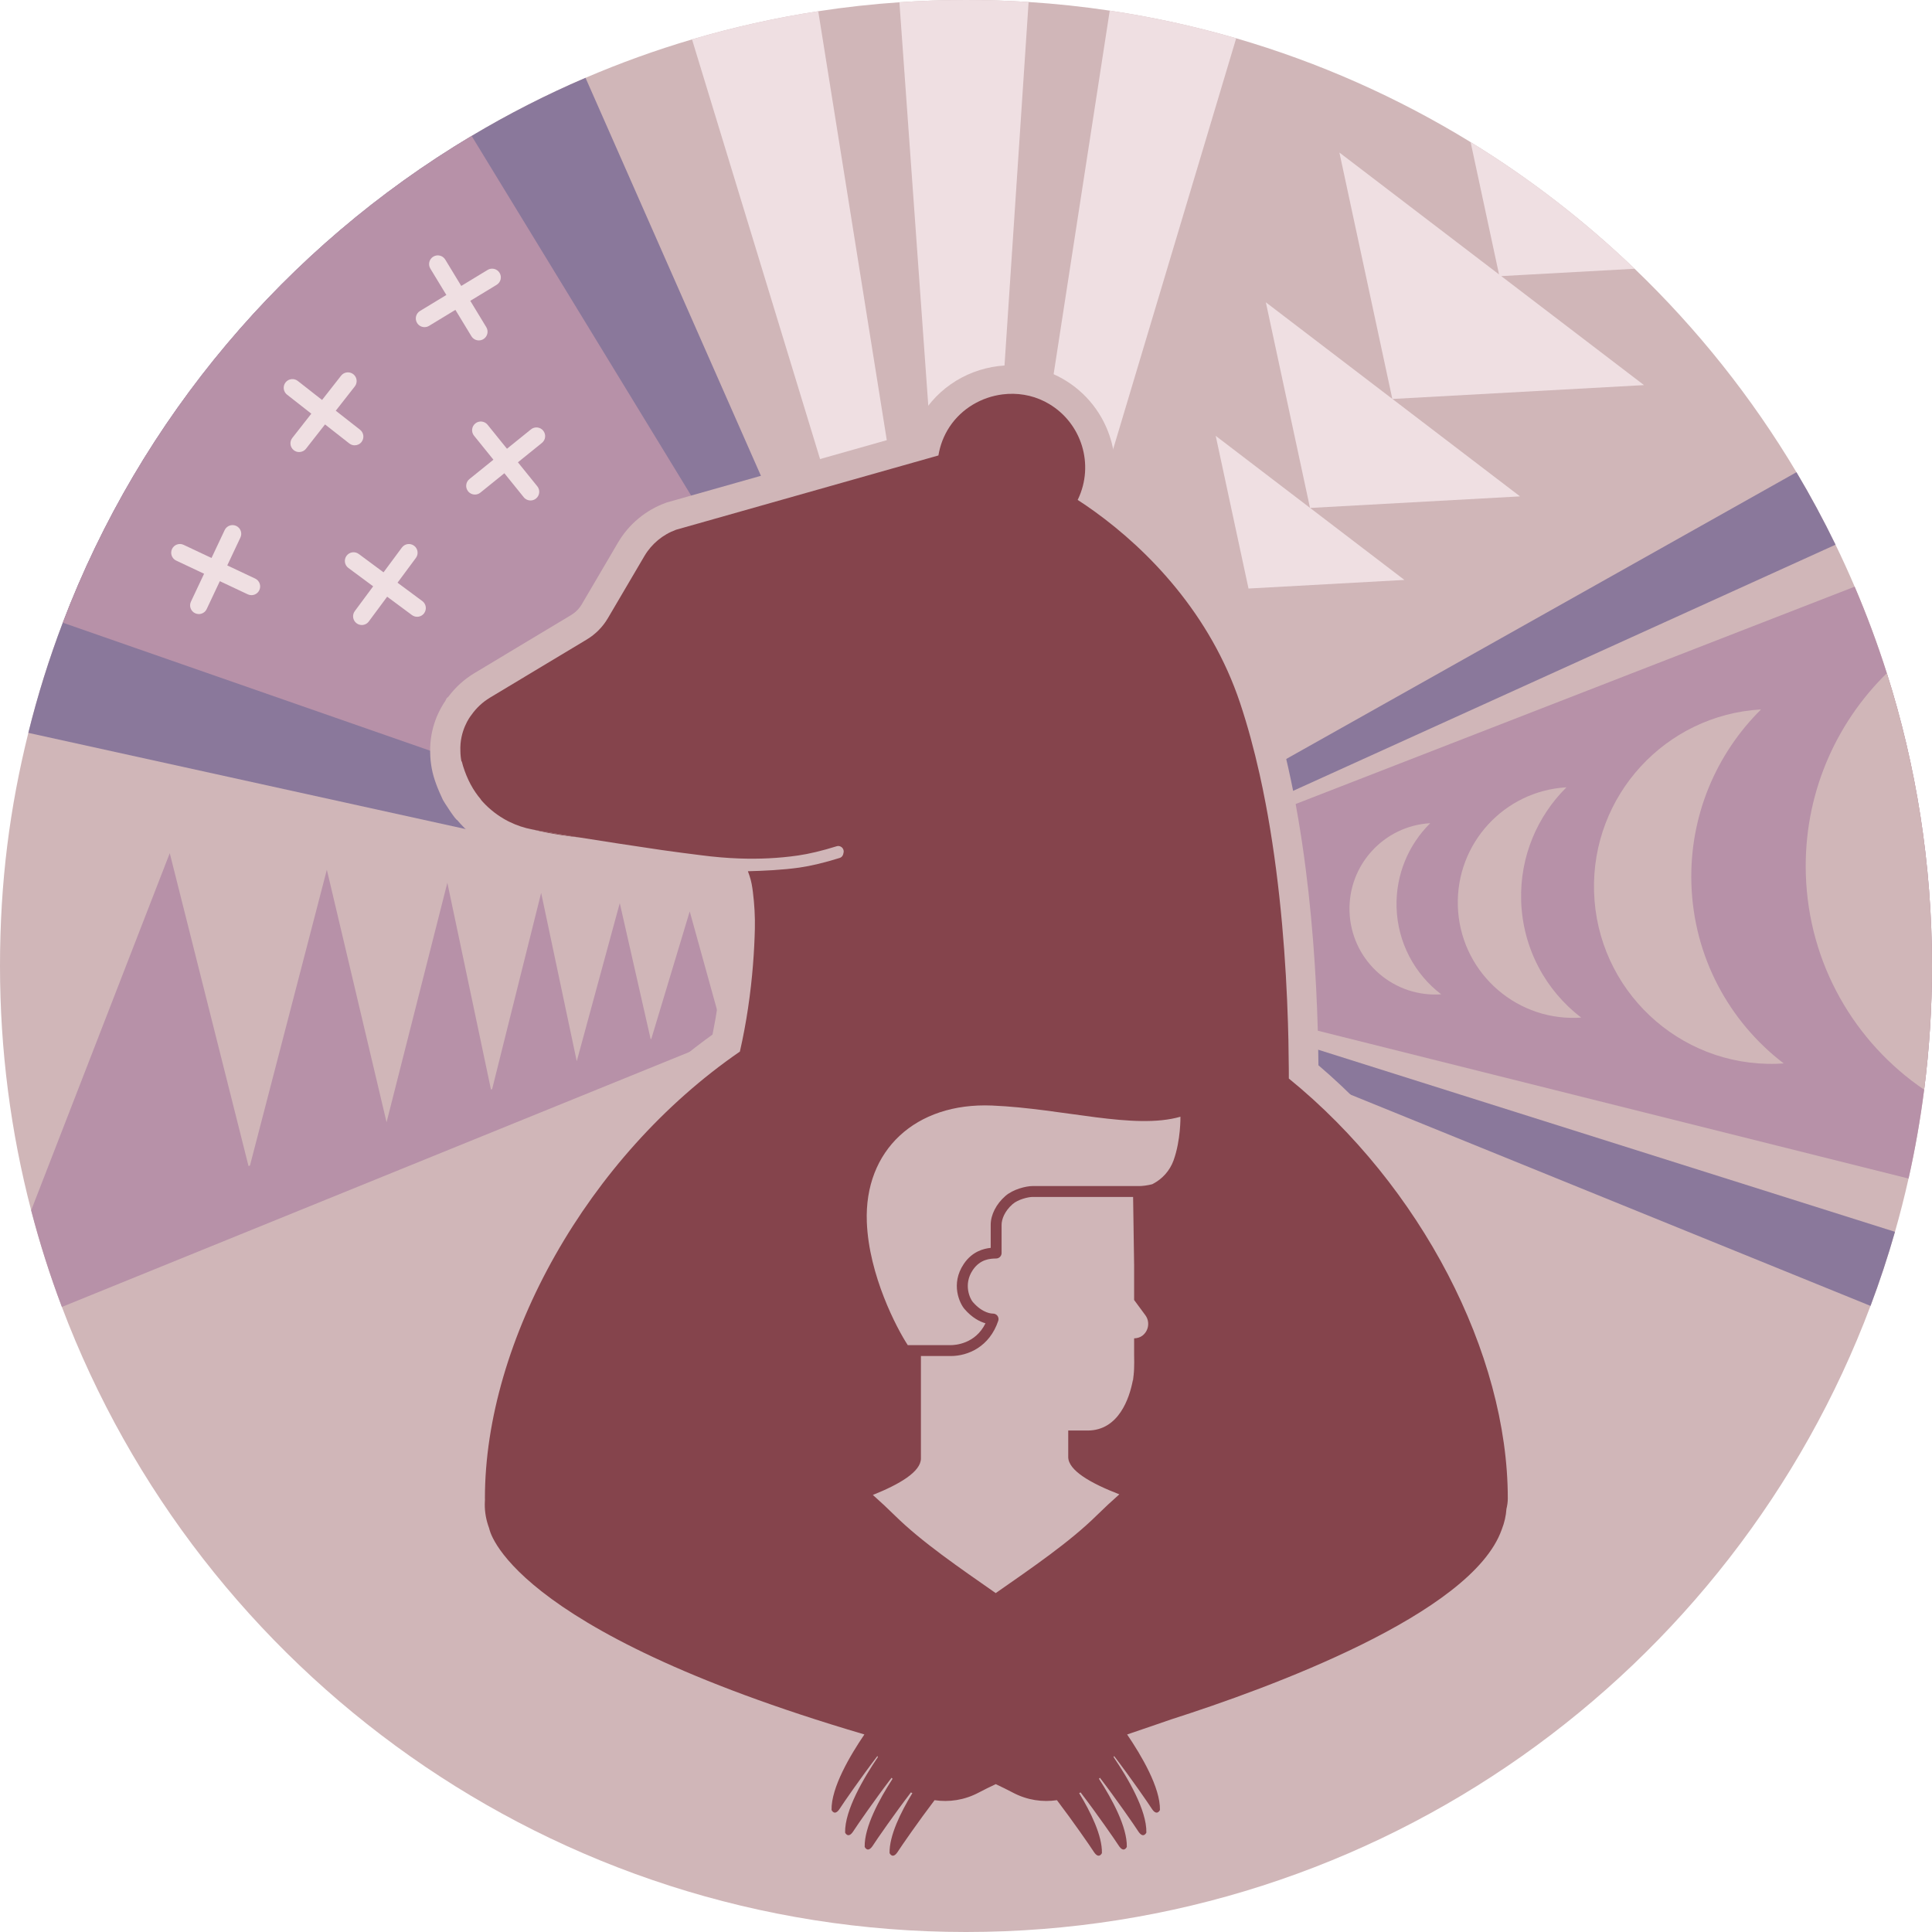 <?xml version="1.0" encoding="UTF-8"?> <svg xmlns="http://www.w3.org/2000/svg" id="_Слой_1" data-name="Слой 1" viewBox="0 0 1500 1500"> <defs> <style> .cls-1 { fill: #efdfe2; } .cls-2 { fill: none; } .cls-3 { fill: #d0b6b8; } .cls-4 { fill: #8a789b; } .cls-5 { fill: #85444c; } .cls-6 { fill: #b791a8; } </style> </defs> <path class="cls-3" d="m1500,750c0,32.54-2.07,64.6-6.1,96.05-2.98,23.35-7.04,46.36-12.11,68.98-3.13,13.94-6.65,27.72-10.54,41.35-5.57,19.51-11.92,38.69-18.99,57.51-106.78,284.02-380.92,486.11-702.26,486.11S155.04,1298.3,48.05,1014.7c-9.21-24.42-17.19-49.44-23.85-75C8.41,879.11,0,815.54,0,750s7.62-123.05,22-181.01c7.23-29.23,16.19-57.78,26.75-85.54C109.17,324.58,222.02,191.56,366.17,105.53c28.32-16.91,57.85-32,88.43-45.11,26.79-11.5,54.38-21.47,82.68-29.82,31.83-9.4,64.55-16.74,98-21.88,20.74-3.18,41.76-5.52,63.02-6.96,17.08-1.17,34.32-1.76,51.7-1.76,16.33,0,32.54.52,48.61,1.55,21.25,1.36,42.26,3.6,62.99,6.7,33.5,5,66.27,12.21,98.17,21.48,64.71,18.81,125.8,46.11,182,80.61h.01c45.95,28.19,88.61,61.2,127.31,98.32,48.62,46.64,90.98,99.76,125.67,157.98,10.88,18.26,21.01,37.03,30.34,56.26,5.21,10.72,10.16,21.59,14.86,32.59,9.36,21.87,17.69,44.28,24.97,67.16,22.78,71.71,35.07,148.09,35.07,227.35Z"></path> <path class="cls-2" d="m1500,750c0,32.54-2.07,64.6-6.1,96.05-2.98,23.35-7.04,46.36-12.11,68.98-3.13,13.94-6.65,27.72-10.54,41.35-5.57,19.51-11.92,38.69-18.99,57.51-106.78,284.02-380.92,486.11-702.26,486.11S155.04,1298.3,48.05,1014.7c-9.21-24.42-17.19-49.44-23.85-75C8.41,879.11,0,815.54,0,750s7.62-123.05,22-181.01c7.23-29.23,16.19-57.78,26.75-85.54C109.17,324.58,222.02,191.56,366.17,105.53c28.32-16.91,57.85-32,88.43-45.11,26.79-11.5,54.38-21.47,82.68-29.82,31.83-9.4,64.55-16.74,98-21.88,20.74-3.18,41.76-5.52,63.02-6.96,17.08-1.17,34.32-1.76,51.7-1.76,16.33,0,32.54.52,48.61,1.55,21.25,1.36,42.26,3.6,62.99,6.7,33.5,5,66.27,12.21,98.17,21.48,64.71,18.81,125.8,46.11,182,80.61h.01c45.95,28.19,88.61,61.2,127.31,98.32,48.62,46.64,90.98,99.76,125.67,157.98,10.88,18.26,21.01,37.03,30.34,56.26,5.21,10.72,10.16,21.59,14.86,32.59,9.36,21.87,17.69,44.28,24.97,67.16,22.78,71.71,35.07,148.09,35.07,227.35Z"></path> <g> <path class="cls-4" d="m749.25,728.97l-8.12-1.79-156.58-34.44-223.12-49.08L22,568.99c7.23-29.23,16.19-57.78,26.75-85.54C109.17,324.58,222.02,191.56,366.17,105.53c28.32-16.91,57.85-32,88.43-45.11l136.17,308.97,9.11,20.67,147.51,334.69,1.86,4.22Z"></path> <g> <path class="cls-6" d="m744.94,726.09l-.52-.18-144.32-50.3h0l-26.06-9.09h-.01l-215.41-75.08-24.68-8.6L48.75,483.45C109.17,324.58,222.02,191.56,366.17,105.53l170.42,279.2,12.1,19.83,196.06,321.22.19.31Z"></path> <g> <path class="cls-1" d="m271.2,344.3c1.22.96,2.67,1.43,4.11,1.44,2.02.02,4.04-.88,5.38-2.59,2.3-2.94,1.79-7.19-1.15-9.5l-18.85-14.77,14.77-18.85c2.3-2.94,1.79-7.19-1.15-9.5-2.94-2.3-7.19-1.79-9.49,1.15l-14.77,18.85-18.85-14.77c-2.94-2.3-7.19-1.79-9.49,1.15-2.3,2.94-1.79,7.19,1.15,9.5l18.85,14.77-14.77,18.85c-2.3,2.94-1.79,7.19,1.15,9.5,1.22.96,2.67,1.43,4.11,1.44,2.02.02,4.04-.88,5.38-2.59l14.77-18.85,18.85,14.77Z"></path> <path class="cls-1" d="m421.75,334.37c-2.35-2.91-6.61-3.36-9.51-1.01l-18.63,15.05-15.05-18.63c-2.35-2.91-6.61-3.36-9.51-1.01-2.91,2.35-3.36,6.61-1.01,9.51l15.05,18.63-18.63,15.05c-2.91,2.35-3.36,6.61-1.01,9.51,1.33,1.64,3.26,2.5,5.21,2.51,1.51.01,3.03-.48,4.3-1.5l18.63-15.05,15.05,18.63c1.33,1.64,3.26,2.5,5.21,2.51,1.51.01,3.03-.48,4.3-1.5,2.91-2.35,3.36-6.61,1.01-9.51l-15.05-18.63,18.63-15.05c2.91-2.35,3.36-6.61,1.01-9.51Z"></path> <path class="cls-1" d="m366,261.05c1.26,2.08,3.47,3.24,5.74,3.25,1.21,0,2.44-.31,3.55-.98,3.19-1.94,4.21-6.1,2.27-9.29l-12.43-20.47,20.47-12.43c3.19-1.94,4.21-6.1,2.27-9.29-1.94-3.19-6.1-4.21-9.29-2.27l-20.47,12.43-12.43-20.47c-1.94-3.19-6.1-4.21-9.29-2.27-3.19,1.94-4.21,6.1-2.27,9.29l12.43,20.47-20.47,12.43c-3.19,1.94-4.21,6.1-2.27,9.29,1.26,2.08,3.47,3.24,5.74,3.25,1.21,0,2.44-.31,3.55-.98l20.47-12.43,12.43,20.47Z"></path> <path class="cls-1" d="m198.11,449.2l-21.66-10.21,10.21-21.66c1.59-3.38.15-7.41-3.23-9-3.38-1.6-7.41-.14-9,3.23l-10.21,21.66-21.66-10.21c-3.38-1.6-7.41-.14-9,3.23-1.59,3.38-.15,7.41,3.23,9l21.66,10.21-10.21,21.66c-1.59,3.38-.15,7.41,3.23,9,.91.43,1.88.64,2.83.65,2.56.02,5.01-1.42,6.17-3.88l10.21-21.66,21.66,10.21c.91.43,1.88.64,2.83.65,2.56.02,5.01-1.42,6.17-3.88,1.59-3.38.15-7.41-3.23-9Z"></path> <path class="cls-1" d="m327.88,466.67l-19.24-14.26,14.26-19.25c2.22-3,1.59-7.24-1.41-9.46-3-2.22-7.24-1.59-9.46,1.41l-14.26,19.24-19.24-14.26c-3-2.22-7.24-1.59-9.46,1.41-2.22,3-1.59,7.24,1.41,9.46l19.24,14.26-14.26,19.24c-2.22,3-1.59,7.24,1.41,9.46,1.2.89,2.59,1.32,3.97,1.33,2.09.02,4.15-.93,5.49-2.74l14.26-19.24,19.24,14.26c1.2.89,2.59,1.32,3.97,1.33,2.09.02,4.15-.93,5.49-2.74,2.22-3,1.59-7.24-1.41-9.46Z"></path> </g> </g> <path class="cls-4" d="m1425.1,422.9l-421.17,191.13-21.32,9.67-147.67,67.01-86.3,39.17h-.03s-1.08.5-1.08.5l.62-.35h.01l2.18-1.23h.02s.01-.02.01-.02h.02s.02-.02.02-.02h.03v-.02l29.9-16.8,197.57-111.03,20.68-11.62,396.17-222.65c10.88,18.26,21.01,37.03,30.34,56.26Z"></path> <g> <path class="cls-1" d="m959.77,29.73l-95.54,319.03-14.46,48.3-97.58,325.82-1.75,5.87-.06.19.03-.18.85-5.51,63.22-409.65,3.55-23.06L861.6,8.25c33.5,5,66.27,12.21,98.17,21.48Z"></path> <path class="cls-1" d="m798.61,1.55l-18.71,282.21-1.49,22.44-27.67,417.25-.35,5.32v.17s-.02-.16-.02-.16l-.36-5.05-26.41-368.7-2.88-40.14L698.3,1.76c17.08-1.17,34.32-1.76,51.7-1.76,16.33,0,32.54.52,48.61,1.55Z"></path> <path class="cls-1" d="m750.38,728.94l-.04-.14-1.42-4.64-105.7-346.37-6.53-21.4L537.28,30.6c31.83-9.4,64.55-16.74,98-21.88l53.22,333,3.55,22.24,57.52,359.94.79,4.89.02.15Z"></path> </g> <path class="cls-4" d="m1471.25,956.38c-5.57,19.51-11.92,38.69-18.99,57.51l-403.76-164.04-47.87-19.45-229.44-93.21h-.02s-20.2-8.22-20.2-8.22l48.08,15.18.08.02,201.19,63.53,23.1,7.29,447.83,141.39Z"></path> <g> <path class="cls-6" d="m1500,750c0,32.54-2.07,64.6-6.1,96.05-2.98,23.35-7.04,46.36-12.11,68.98l-458.7-114.8-23.12-5.79-200.84-50.27-27.96-6.99-24.77-6.2-.7-.18-8.44-2.11,3.87-1.51h.01l3.27-1.27h.01l.33-.13,2.64-1.03,1.53-.59.65-.26.44-.17.73-.28.52-.2.93-.36h0s28.15-10.95,28.15-10.95l54.6-21.23,149.33-58.05,21.62-8.41,434.07-168.76c9.36,21.87,17.69,44.28,24.97,67.16,22.78,71.71,35.07,148.09,35.07,227.35Z"></path> <g> <path class="cls-3" d="m1500,750c0,32.54-2.07,64.6-6.1,96.05-53.77-36.57-89.84-97.54-91.86-167.5-1.76-60.85,22.59-116.4,62.89-155.9,22.78,71.71,35.07,148.09,35.07,227.35Z"></path> <path class="cls-3" d="m1384.85,825.64c-1.86.14-3.72.24-5.6.29-76.01,2.2-139.43-57.66-141.63-133.68-2.16-74.59,55.42-137.05,129.39-141.44l.02.24c-34.54,34.33-55.36,82.3-53.84,134.81,1.66,57.21,29.48,107.53,71.66,139.77Z"></path> <path class="cls-3" d="m1227.63,790.05c-1.21.09-2.42.15-3.64.19-49.44,1.43-90.7-37.51-92.13-86.96-1.4-48.52,36.05-89.15,84.17-92v.16c-22.46,22.33-36,53.53-35.01,87.7,1.08,37.22,19.18,69.94,46.62,90.92Z"></path> <path class="cls-3" d="m1118.93,771.98c-.9.07-1.8.11-2.71.14-36.74,1.06-67.4-27.87-68.46-64.62-1.04-36.06,26.79-66.25,62.55-68.37v.12c-16.69,16.59-26.75,39.78-26.02,65.17.8,27.66,14.25,51.98,34.64,67.56Z"></path> </g> </g> <path class="cls-1" d="m1180.15,385.39l-162.97,8.98,73.2,55.89-121.04,6.67-25.46-118.53,73.2,55.9-34.28-159.59,98.19,74.97-41.08-191.25,123.93,94.63-22.06-102.72c45.95,28.19,88.61,61.2,127.31,98.32l-103.53,5.71,110.84,84.63-195.31,10.76,99.06,75.63Z"></path> <path class="cls-6" d="m750.75,729.21l-4.35,1.77-168.44,68.43-42.7,17.35L48.05,1014.7c-9.21-24.42-17.19-49.44-23.85-75l107.6-277.31,61.15,242.93,1.11-.35,59.7-229.71,46.37,196.06,47.19-185.96,33.86,160.53.91-.29,38.06-152.38,27.64,130.71,33.4-122.76,23.97,105.58.51-.16,29.83-98.98,21.15,76.33,1.67,6.03,22.42-7.08,164.96-52.09,2.45-.77.49-.15,2.11-.67Z"></path> </g> <g> <path class="cls-3" d="m852.48,1464.44c-5.54,0-15.99-1.84-23.83-14.15-1.75-2.75-10.43-15.36-19.95-28.35-11.8-.47-23.16-3.55-33.82-9.19-.69-.37-1.41-.74-2.15-1.12-.73.38-1.45.75-2.14,1.12-10.66,5.64-22.03,8.72-33.84,9.19-9.51,12.98-18.2,25.59-19.94,28.32-7.86,12.34-18.31,14.18-23.85,14.18-5.61,0-10.96-1.85-15.39-5.1-1.46.22-2.79.3-3.91.3-8.83,0-17.05-4.6-21.97-12.02-7.53-2.08-13.98-7.53-17.36-15.05l-1.97-4.39-.05-2.47c-3.62-2.73-6.58-6.41-8.52-10.78l-1.93-4.34-.1-4.75c-.27-12.8,4.05-27.76,13.14-45.3-237.87-74.75-272.65-146.71-277.7-166.91-2.99-8.51-4.44-17.21-4.33-25.89,0,0,.1-2.85.11-3.24,0-.22,0-.88,0-.88,0-63.49,20.46-134.57,57.61-200.13,36.2-63.89,85.37-119.12,142.59-160.25,6.65-32.43,8.65-61.97,9.11-81.71.18-7.89-.27-16.31-1.35-25.01-.24-1.96-.48-3.52-.74-4.82-20.95-3-72.7-10.48-112.38-16.8h-.43l-1.32-.26c-5.18-.56-21.57-2.54-37.44-6.4-7.91-1.51-15.6-4.07-22.84-7.59-2.57-1.17-4.97-2.47-7.16-3.85-8.91-5.3-16.81-12-23.49-19.9l.11-.11c-.96.93-10.93-14.77-11.41-15.8-3.63-7.77-7.03-15.79-8.62-24.26-.76-4.06-1.18-8.15-1.23-12.15-.01-.34-.02-.68-.02-1.02-.36-19.31,7.63-33.4,11.79-39.4l.94-1.93,1.55-1.49c5.49-7.32,12.26-13.42,20.16-18.17l75.02-45.07c3.38-2.02,6.21-4.87,8.2-8.24l28.3-48.2c8.38-14.18,21.49-25.04,36.93-30.65l.81-.29,191.34-54.19c2.13-5.71,4.91-11.15,8.31-16.25,15.03-22.6,40.47-36.08,68.05-36.08,12.58,0,25.08,2.97,36.15,8.59,18.93,9.63,33.11,26.01,39.95,46.11,4.63,13.63,5.54,27.96,2.8,41.75,38.52,27.92,93.72,79.58,120.36,159.38,32.09,96.17,38.38,217.33,38.99,287.64,48.95,41.75,90.55,94.13,120.74,152.12,32.11,61.7,49.09,125.48,49.09,184.44v.2c0,3.83-.41,7.65-1.26,11.63-.63,6.8-2.24,13.63-4.8,20.35-12.35,35.04-51.79,68.59-120.58,102.56-52.25,25.8-110.52,46.36-150.31,59.09-2.14.74-4.26,1.48-6.37,2.21,9.4,17.93,13.88,33.18,13.6,46.18l-.1,4.76-1.93,4.35c-1.94,4.37-4.91,8.04-8.52,10.77l-.05,2.47-1.97,4.39c-3.38,7.51-9.83,12.97-17.35,15.04-4.92,7.42-13.14,12.01-21.96,12.02-1.12,0-2.45-.08-3.92-.3-4.42,3.25-9.77,5.1-15.38,5.1Z"></path> <g> <path class="cls-3" d="m880.31,1066.92c-.15,1.89-.36,3.57-.62,4.73-.05.2-.14.39-.24.54.42-2.16.69-3.99.86-5.28Z"></path> <g> <path class="cls-5" d="m879.45,1072.18c.05-.08.1-.15.14-.24.04-.09.08-.19.1-.29.27-1.16.47-2.84.62-4.73-.17,1.29-.44,3.1-.86,5.26Z"></path> <path class="cls-5" d="m1000.65,837.38c0-2.27-.01-4.6-.02-6.98-.04-7.12-.14-14.71-.31-22.7-.09-4.31-.21-8.73-.35-13.26-1.44-46.87-5.56-104.91-15.7-161.78-.53-2.99-1.08-5.98-1.66-8.96-1.44-7.64-3.01-15.25-4.7-22.79-4.24-18.96-9.24-37.51-15.14-55.19-22.98-68.85-71.04-118.43-113-148.66-4.44-3.2-8.81-6.18-13.08-8.94.05-.16.15-.29.24-.44,12.89-27,2.82-59.08-22.45-74.08-1.07-.64-2.17-1.25-3.3-1.82-10.31-5.24-21.75-6.96-32.77-5.58-16.28,2.04-31.64,10.87-41.11,25.09-4.7,7.08-7.45,14.66-8.72,22.33l-4.98,1.41-31.55,8.93-48.83,13.83-43.34,12.27-51.19,14.5-23.73,6.72c-10.35,3.75-19.06,10.97-24.64,20.43l-28.39,48.3c-4,6.8-9.63,12.46-16.4,16.52l-75.1,45.11c-5.75,3.47-10.67,8.08-14.48,13.54,0,0-.03.04-.1.12-.98,1.24-9.11,12.04-8.4,27.88.03,2.69.3,5.38.83,8.05.08-.03.17-.07.25-.12.02.11.05.22.08.33.25,1.08.55,2.18.9,3.31,3.27,10.41,7.78,18.92,14.12,26.24-.2-.15-.4-.32-.61-.47,5.09,6,11.15,11.1,17.91,15.08.07.03.13.07.19.11.01.01.02.02.04.02.32.18.64.37.97.55.8.45,1.61.89,2.43,1.31.41.21.83.41,1.24.61,5.44,2.66,11.26,4.6,17.31,5.75.15.03.32.07.47.09.05.01.09.02.14.03h.03c.79.15,1.61.3,2.45.45,1.2.22,2.45.45,3.76.68.66.11,1.32.23,2,.35.13.02.25.04.38.07,2.53.46,5.23.92,8.06,1.39,5.79.98,12.16,2.02,18.89,3.11h.06c21.42,3.43,42.88,6.67,64.35,9.84,10.18,1.51,20.4,2.72,30.61,4.05,9.88,1.29,19.78,2.16,29.71,2.51h.01c15.13.54,30.31-.12,45.53-2.31,8.67-1.25,18.77-3.67,29.99-7.17,2.23-.7,4.6.54,5.29,2.77.29.91.26,1.86-.05,2.71-.15,1.64-1.25,3.11-2.92,3.61-11.65,3.64-22.18,6.16-31.28,7.48-6.41.91-13.52,1.55-20.49,2h0c-6.91.43-13.67.69-19.44.82.58,1.51,1,2.82,1.24,3.5,1.42,4.14,2.11,8.32,2.65,12.7,0,.04.01.07.01.11,1.17,9.38,1.73,18.93,1.51,28.4-.39,16.33-1.72,37.76-5.32,61.75-.8,5.39-1.72,10.9-2.78,16.52-1.04,5.59-2.21,11.28-3.53,17.04-118.34,81.42-197.96,224.55-197.96,346.81v.2c0,.17.04.33.04.49-.04,1.26-.11,2.46-.14,3.74-.08,6.41,1.1,12.75,3.43,18.97,0,0,12.16,77.66,290.9,159.85.12.05.26.08.39.14-10.95,16.09-25.85,41.22-25.48,58.63,0,0,2.35,5.28,6.44-1.16,2.61-4.1,16.62-24.33,29.15-40.75.14.28.26.57.38.84-10.94,16.1-25.82,41.22-25.45,58.62,0,0,2.35,5.24,6.44-1.16,2.64-4.16,16.98-24.88,29.64-41.41.25.27.51.54.76.79-10.3,15.9-21.98,37.45-21.64,52.89,0,0,2.33,5.26,6.44-1.18,2.62-4.13,16.84-24.65,29.46-41.14.35.19.74.39,1.11.58-9.1,14.94-17.97,33.05-17.69,46.54,0,0,2.34,5.26,6.43-1.16,2.57-4.03,16.15-23.66,28.51-39.92,11.14,1.67,23.04.05,34.27-5.9,4.06-2.15,8.5-4.33,13.22-6.55,4.74,2.22,9.18,4.4,13.24,6.55,11.24,5.95,23.13,7.57,34.27,5.9,12.36,16.26,25.94,35.89,28.51,39.92,4.09,6.42,6.42,1.16,6.42,1.16.29-13.49-8.57-31.6-17.66-46.54.35-.19.72-.39,1.09-.58,12.64,16.49,26.84,37.01,29.48,41.14,4.09,6.44,6.42,1.18,6.42,1.18.32-15.44-11.34-36.99-21.64-52.89.25-.25.51-.52.76-.79,12.65,16.53,27,37.25,29.64,41.41,4.09,6.4,6.42,1.16,6.42,1.16.39-17.4-14.47-42.52-25.44-58.62.13-.27.27-.56.39-.84,12.54,16.42,26.54,36.65,29.15,40.75,4.09,6.44,6.44,1.16,6.44,1.16.37-17.41-14.53-42.54-25.48-58.63.13-.06.27-.09.39-.14,11.02-3.74,22.42-7.61,34.03-11.65,74.62-23.86,233.3-81.55,256.41-147.3.04-.05.05-.1.07-.15,2.03-5.23,3.26-10.52,3.6-15.9.64-2.6,1.05-5.29,1.05-8.05v-.2c0-112.37-67.28-242.36-169.99-325.88Zm-120.96,234.27c-.02.11-.06.2-.1.29-.04.09-.09.16-.14.24.42-2.16.69-3.97.86-5.26-.15,1.89-.35,3.57-.62,4.73Zm7.15-34.56c-1.91,1.41-4.11,1.92-6.31,2v12.8c.05,1.88.07,3.77.07,5.63-.02,1.74-.03,3.47-.1,5.21-.1,3.14-.46,6.37-1.07,9.47-2.53,12.96-10.67,38.46-35.06,38.46h-15v20.54c0,10.55,17.82,20.55,39.68,29-5.95,5.26-11.87,10.75-17.7,16.49-20.78,20.49-49.86,40.36-78.27,60.19-28.39-19.83-57.45-39.7-78.25-60.19-5.65-5.57-11.38-10.89-17.14-16.02,20.74-8.3,37.31-18.04,37.31-28.32v-79.53h23.15c13.42,0,30.16-7.19,36.91-27.41.44-1.3.17-2.74-.66-3.85-.83-1.12-2.18-1.73-3.57-1.69-.32,0-7.66.15-15.6-9.08-1.86-2.15-7.65-13.31.06-24.76,5.79-8.57,13.73-8.81,17.57-8.92l.71-.02c2.27-.09,4.06-1.96,4.06-4.23v-21.89c0-4.16,2.25-10.57,8.55-16.07,4.27-3.73,12.21-5.59,15.48-5.59h78.08l.79,53.04v26.96l8.71,11.81c3.74,5.07,2.64,12.24-2.4,15.97Zm24.3-136.14c-2.9,7.97-8.65,14.31-15.85,18.11-.23.14-.5.25-.74.37,0,0-.02.02-.04.02-3.73.96-7.69,1.4-9.89,1.4h-82.96c-4.94,0-15.05,2.44-21.04,7.68-7.17,6.25-11.44,14.64-11.44,22.44v17.88c-5.52.56-14.33,2.73-20.89,12.45-10.6,15.74-2.99,30.92.53,35,5.95,6.91,11.99,9.86,16.31,11.11-7.86,16.08-23.65,16.95-26.98,16.95h-33.36c-8.62-13.15-30.21-54.27-31.79-95.59-2.13-55.6,37.72-92.93,97.31-90.43,55.37,2.34,110,19.03,146.18,8.69,0,0,.36,18.06-5.35,33.92Z"></path> </g> <path class="cls-5" d="m395.8,638.2c-1.79-.81-3.43-1.69-4.87-2.6,1.59.93,3.21,1.81,4.87,2.6Z"></path> <path class="cls-5" d="m449.29,650.12c-2.54-.25-19.71-2.13-35.71-6.09,8.96,1.69,21.52,3.8,35.71,6.09Z"></path> </g> </g> <path class="cls-2" d="m1500,750c0,32.54-2.07,64.6-6.1,96.05-2.98,23.35-7.04,46.36-12.11,68.98-3.13,13.94-6.65,27.72-10.54,41.35-5.57,19.51-11.92,38.69-18.99,57.51-106.78,284.02-380.92,486.11-702.26,486.11S155.04,1298.3,48.05,1014.7c-9.21-24.42-17.19-49.44-23.85-75C8.41,879.11,0,815.54,0,750s7.62-123.05,22-181.01c7.23-29.23,16.19-57.78,26.75-85.54C109.17,324.58,222.02,191.56,366.17,105.53c28.32-16.91,57.85-32,88.43-45.11,26.79-11.5,54.38-21.47,82.68-29.82,31.83-9.4,64.55-16.74,98-21.88,20.74-3.18,41.76-5.52,63.02-6.96,17.08-1.17,34.32-1.76,51.7-1.76,16.33,0,32.54.52,48.61,1.55,21.25,1.36,42.26,3.6,62.99,6.7,33.5,5,66.27,12.21,98.17,21.48,64.71,18.81,125.8,46.11,182,80.61h.01c45.95,28.19,88.61,61.2,127.31,98.32,48.62,46.64,90.98,99.76,125.67,157.98,10.88,18.26,21.01,37.03,30.34,56.26,5.21,10.72,10.16,21.59,14.86,32.59,9.36,21.87,17.69,44.28,24.97,67.16,22.78,71.71,35.07,148.09,35.07,227.35Z"></path> </svg> 